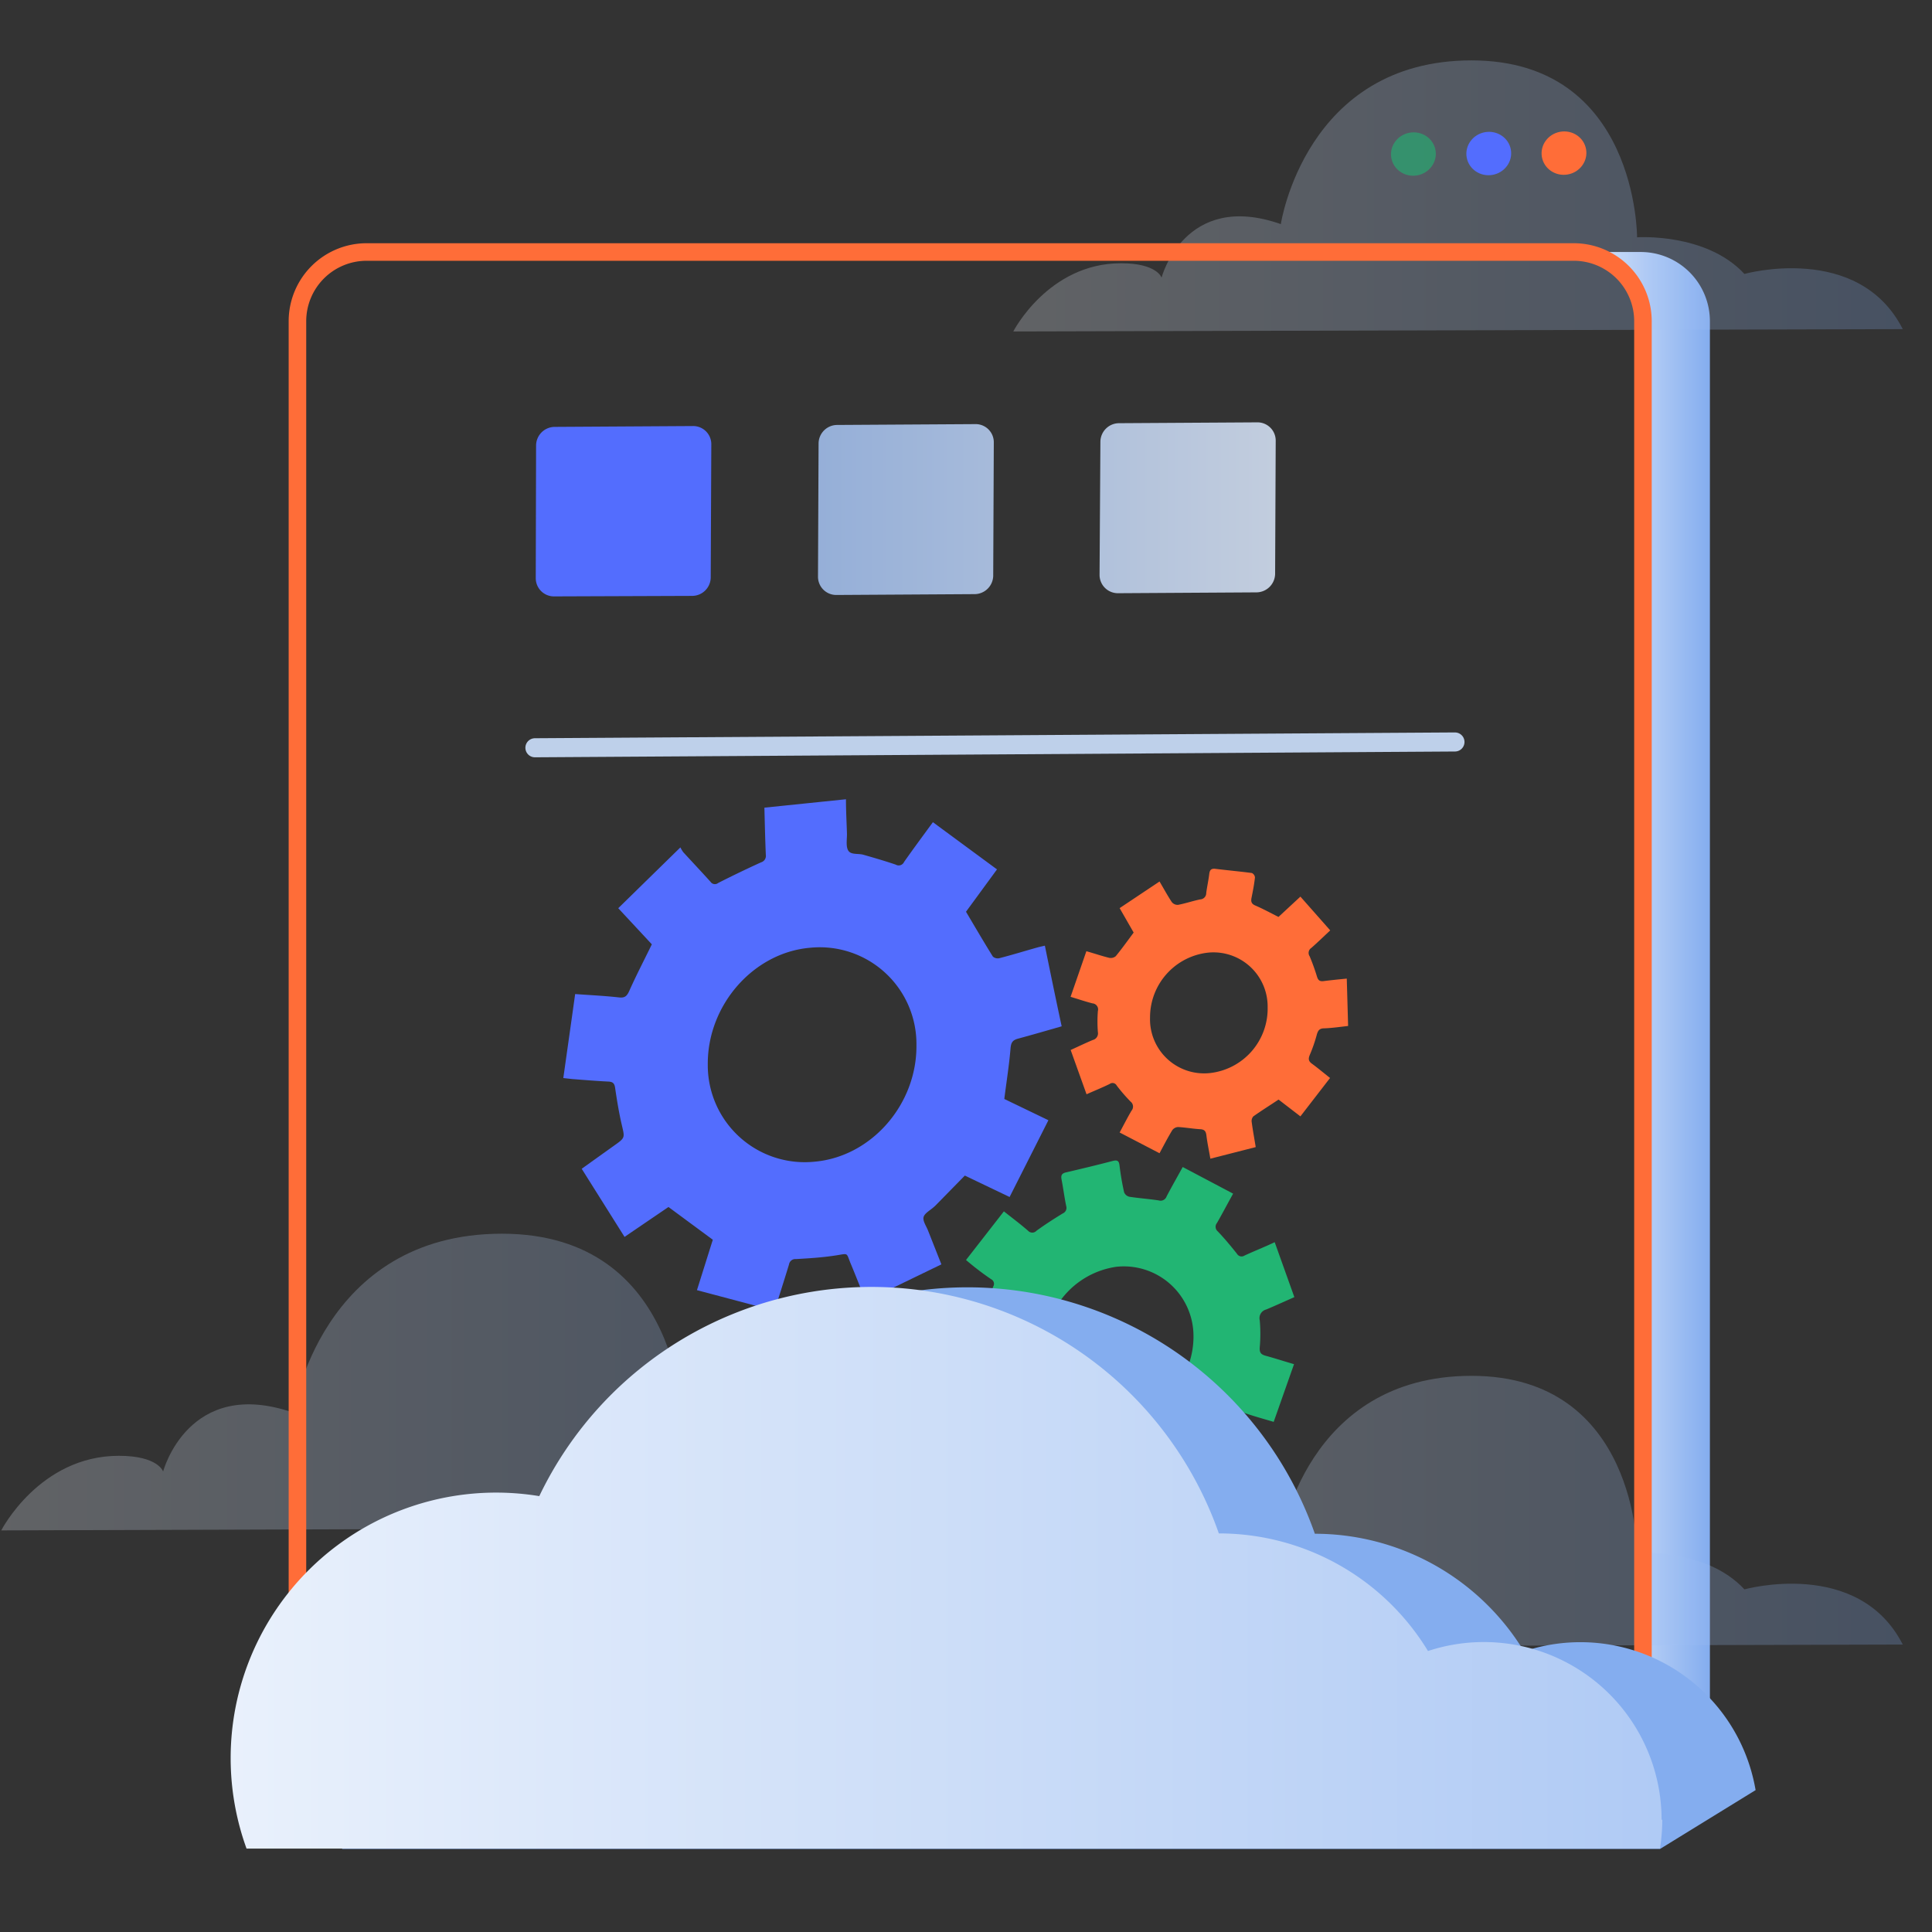 <svg xmlns="http://www.w3.org/2000/svg" xmlns:xlink="http://www.w3.org/1999/xlink" viewBox="0 0 230 230"><rect x="0" y="0" width="230" height="230" fill="#333333" stroke="none"/><defs><style>.cls-1{fill:url(#linear-gradient);}.cls-2{fill:#536dfe;}.cls-12,.cls-3{fill:#22b573;}.cls-4{fill:#ff6d38;}.cls-5,.cls-6,.cls-7{opacity:0.25;}.cls-5{fill:url(#linear-gradient-2);}.cls-6{fill:url(#linear-gradient-3);}.cls-7{fill:url(#linear-gradient-4);}.cls-8,.cls-9{opacity:0.86;}.cls-8{fill:url(#linear-gradient-5);}.cls-9{fill:url(#linear-gradient-6);}.cls-10,.cls-11{fill:none;}.cls-10{stroke:#bed0ea;stroke-linecap:round;stroke-linejoin:round;stroke-width:2.27px;}.cls-11{stroke:#ff6d38;stroke-miterlimit:10;stroke-width:2.09px;}.cls-12{opacity:0.61;}.cls-13{fill:#84adef;}.cls-14{fill:url(#linear-gradient-7);}</style><linearGradient id="linear-gradient" x1="187.61" y1="117.24" x2="203.56" y2="117.24" gradientUnits="userSpaceOnUse"><stop offset="0" stop-color="#ebf2fc"/><stop offset="1" stop-color="#84adef"/></linearGradient><linearGradient id="linear-gradient-2" x1="120.63" y1="179.93" x2="226.52" y2="179.93" xlink:href="#linear-gradient"/><linearGradient id="linear-gradient-3" x1="120.63" y1="23.32" x2="226.52" y2="23.32" xlink:href="#linear-gradient"/><linearGradient id="linear-gradient-4" x1="0.15" y1="164.54" x2="115.93" y2="164.54" xlink:href="#linear-gradient"/><linearGradient id="linear-gradient-5" x1="170.02" y1="60.66" x2="62.64" y2="60.66" xlink:href="#linear-gradient"/><linearGradient id="linear-gradient-6" x1="170.02" y1="60.45" x2="62.64" y2="60.45" xlink:href="#linear-gradient"/><linearGradient id="linear-gradient-7" x1="21.5" y1="186.64" x2="329.07" y2="186.64" xlink:href="#linear-gradient"/></defs><g id="Layer_1" data-name="Layer 1"><path class="cls-1" d="M203.56,38.27V204.45h-7.71V38.27A8.24,8.24,0,0,0,187.61,30h7.71A8.24,8.24,0,0,1,203.56,38.27Z"/><path class="cls-2" d="M74.35,147.25l-5.1-8.11,3.86-2.76c1.33-.94,1.27-.93.92-2.43s-.58-2.94-.8-4.42c-.07-.54-.26-.74-.78-.77-1.45-.07-2.88-.19-4.32-.3l-1.07-.12c.47-3.34.94-6.61,1.41-10,1.79.13,3.51.21,5.21.4.68.08.95-.13,1.24-.79.82-1.84,1.75-3.62,2.68-5.53l-4-4.3L81,100.88a3.58,3.58,0,0,0,.34.57c1.08,1.18,2.18,2.34,3.25,3.53a.62.62,0,0,0,.9.14q2.54-1.29,5.11-2.46a.8.8,0,0,0,.57-.89c-.08-1.85-.12-3.71-.17-5.62l9.71-1c0,1.4.08,2.77.12,4.15,0,.68-.15,1.53.18,2s1.16.29,1.75.45c1.3.37,2.6.75,3.87,1.18a.7.7,0,0,0,1-.32c1.11-1.58,2.26-3.13,3.43-4.73l7.63,5.62L115,108.54c1.1,1.86,2.13,3.62,3.2,5.34a.88.88,0,0,0,.81.18c1.51-.39,3-.85,4.5-1.27.25-.07.5-.12.88-.21.65,3.19,1.3,6.35,2,9.6-1.77.51-3.46,1-5.16,1.46-.69.18-.87.47-.93,1.19-.16,1.94-.47,3.87-.74,6l5.25,2.53-4.62,9.14-5.33-2.55-3.35,3.42a3.83,3.83,0,0,1-.29.28c-.44.41-1.15.77-1.27,1.24s.33,1.08.54,1.63l1.58,4-9,4.36c-.61-1.5-1.19-3-1.78-4.41s-.21-1.25-1.88-1-3.11.33-4.66.42a.76.76,0,0,0-.82.64c-.55,1.81-1.13,3.61-1.73,5.51l-9.23-2.45c.66-2.08,1.28-4.08,1.89-6l-5.28-3.9Zm22.07-34.42c-6.74.59-12.21,6.83-12.16,13.89A11.54,11.54,0,0,0,96.93,138.3c6.79-.57,12.26-6.83,12.17-13.92A11.51,11.51,0,0,0,96.42,112.83Z"/><path class="cls-3" d="M115,150l4.51-5.79c1,.79,2,1.54,2.88,2.31a.68.68,0,0,0,1,0c1-.73,2.06-1.41,3.12-2.06a.72.72,0,0,0,.42-.88c-.21-1-.35-2.1-.55-3.14-.1-.51,0-.76.57-.88,1.84-.43,3.68-.87,5.51-1.35.58-.15.76,0,.82.58.13,1.06.31,2.11.54,3.14a.89.89,0,0,0,.62.54c1.17.18,2.36.26,3.52.44a.75.75,0,0,0,.92-.48c.61-1.16,1.26-2.3,1.92-3.5l6,3.17c-.66,1.19-1.27,2.35-1.92,3.49a.71.71,0,0,0,.09,1c.81.85,1.56,1.75,2.29,2.67a.63.63,0,0,0,.9.21c1.16-.54,2.35-1,3.59-1.59l2.34,6.54c-1.15.51-2.23,1-3.34,1.47a1.06,1.06,0,0,0-.78,1.29,18.23,18.23,0,0,1,0,3.22c-.05.65.17.85.7,1,1.11.3,2.2.66,3.38,1l-2.42,6.87c-1.18-.35-2.33-.66-3.45-1.05a.84.84,0,0,0-1.14.4,32.69,32.69,0,0,1-2.17,2.8.81.81,0,0,0-.12,1.15c.62,1,1.19,2.05,1.83,3.17l-6,4c-.63-1.09-1.26-2.11-1.83-3.17-.24-.47-.51-.55-1-.4-1.32.39-2.65.71-4,1.08l-.8,4.39-6.83-.77.77-4.4c-1.29-.72-2.52-1.42-3.77-2.07a.81.81,0,0,0-.71.18c-1,.87-2,1.79-3,2.74l-4.43-5.17c1-.91,1.89-1.8,2.86-2.63a.84.84,0,0,0,.27-1.14c-.44-1.08-.82-2.19-1.17-3.32a.6.6,0,0,0-.75-.51c-1.07.09-2.14.14-3.22.23-.45,0-.63-.08-.62-.58,0-1.94.07-3.88,0-5.82,0-.62.23-.77.78-.78,1,0,2-.16,3.06-.21a.73.73,0,0,0,.77-.61c.39-1.22.82-2.43,1.28-3.62a.61.61,0,0,0-.21-.85C117,151.62,116,150.85,115,150ZM133.55,169a10,10,0,0,0,8.53-10.1,8.29,8.29,0,0,0-9.2-8.09,10,10,0,0,0-8.55,10.16A8.24,8.24,0,0,0,133.55,169Z"/><path class="cls-4" d="M158.36,110.76c-.79.74-1.5,1.43-2.24,2.08a.71.71,0,0,0-.21,1,25.26,25.26,0,0,1,.88,2.44c.13.42.33.57.76.52.94-.12,1.88-.21,2.78-.3l.16,5.64c-1,.11-1.93.25-2.84.28-.55,0-.74.23-.89.76a17.78,17.78,0,0,1-.84,2.42c-.18.45-.15.71.22,1,.74.54,1.44,1.13,2.2,1.73l-3.53,4.57-2.6-2c-1,.67-2,1.29-3,2a.81.81,0,0,0-.2.66c.13,1,.31,1.93.48,3l-5.4,1.38c-.17-1-.36-1.86-.47-2.77-.06-.5-.23-.71-.73-.74-.88-.05-1.75-.21-2.64-.26a.92.92,0,0,0-.69.37c-.53.87-1,1.78-1.52,2.75l-4.75-2.47c.49-.9.92-1.76,1.41-2.59a.75.75,0,0,0-.1-1.08,20.22,20.22,0,0,1-1.66-1.92.56.56,0,0,0-.83-.19c-.87.43-1.77.79-2.76,1.23L127.46,125c.92-.42,1.77-.83,2.63-1.19a.81.81,0,0,0,.61-.94,16.18,16.18,0,0,1,0-2.51.72.72,0,0,0-.64-.91c-.86-.22-1.71-.51-2.61-.78l1.88-5.43c1,.28,1.83.57,2.73.79a.92.92,0,0,0,.77-.2c.73-.89,1.4-1.83,2.13-2.81l-1.67-2.91,4.75-3.17c.51.86.95,1.68,1.46,2.45a.88.88,0,0,0,.75.33c.89-.17,1.75-.47,2.64-.65a.75.75,0,0,0,.71-.77c.1-.76.27-1.51.36-2.27.06-.47.24-.65.71-.6,1.45.18,2.91.31,4.36.5a.64.64,0,0,1,.37.53c-.09.82-.25,1.63-.41,2.43-.09.45,0,.71.43.9.93.4,1.83.89,2.78,1.37l2.61-2.42Zm-7.45,9.16a6.45,6.45,0,0,0-7-6.52,7.75,7.75,0,0,0-7,7.73,6.44,6.44,0,0,0,7.18,6.61A7.72,7.72,0,0,0,150.91,119.92Z"/><path class="cls-5" d="M120.63,196.07s4.16-8.13,12.83-8.13c4.29,0,4.82,1.72,4.82,1.72s2.73-10.39,14.2-6.38c0,0,2.92-19.49,22.7-19.49s19.71,21.07,19.71,21.07,8.21-.58,12.78,4.35c0,0,13.57-3.78,18.85,6.57Z"/><path class="cls-6" d="M120.63,39.46s4.16-8.12,12.83-8.12c4.29,0,4.82,1.71,4.82,1.71s2.73-10.39,14.2-6.37c0,0,2.92-19.49,22.7-19.49s19.71,21.06,19.71,21.06,8.21-.57,12.78,4.36c0,0,13.57-3.79,18.85,6.57Z"/><path class="cls-7" d="M.15,182.19s4.55-8.88,14-8.88c4.68,0,5.27,1.87,5.27,1.87s3-11.36,15.51-7c0,0,3.2-21.31,24.83-21.31s21.54,23,21.54,23,9-.62,14,4.76c0,0,14.83-4.14,20.61,7.18Z"/><path class="cls-2" d="M82.37,70.94,66,71a2.17,2.17,0,0,1-2.22-2.15L63.82,53a2.23,2.23,0,0,1,2.24-2.18l16.4-.1a2.16,2.16,0,0,1,2.22,2.15l-.07,15.91A2.22,2.22,0,0,1,82.37,70.94Z"/><path class="cls-8" d="M116,70.73l-16.4.1a2.17,2.17,0,0,1-2.22-2.15l.07-15.91a2.22,2.22,0,0,1,2.24-2.18l16.4-.1a2.16,2.16,0,0,1,2.22,2.15l-.07,15.91A2.23,2.23,0,0,1,116,70.73Z"/><path class="cls-9" d="M149.53,70.52l-16.4.1a2.18,2.18,0,0,1-2.23-2.15L131,52.56a2.23,2.23,0,0,1,2.25-2.18l16.4-.1a2.17,2.17,0,0,1,2.22,2.15l-.07,15.91A2.24,2.24,0,0,1,149.53,70.52Z"/><line class="cls-10" x1="173.21" y1="88.33" x2="63.68" y2="89.02"/><path class="cls-11" d="M35.41,210.53V38.27A8.24,8.24,0,0,1,43.66,30H187.35a8.24,8.24,0,0,1,8.24,8.24V204.45"/><ellipse class="cls-4" cx="186.19" cy="18.22" rx="2.67" ry="2.58" transform="translate(-0.41 31.64) rotate(-9.7)"/><ellipse class="cls-2" cx="177.23" cy="18.27" rx="2.67" ry="2.58" transform="translate(-0.54 30.13) rotate(-9.7)"/><ellipse class="cls-12" cx="168.26" cy="18.33" rx="2.67" ry="2.58" transform="translate(-0.68 28.62) rotate(-9.7)"/><path class="cls-13" d="M209,213.11l-11.37,7H40.74a31.59,31.59,0,0,1,29.68-42.38,30.87,30.87,0,0,1,5.21.43,43.83,43.83,0,0,1,80.9,4.43h0a29.16,29.16,0,0,1,24.9,14A21.16,21.16,0,0,1,209,213.11Z"/><path class="cls-14" d="M197.89,216.64a21.45,21.45,0,0,1-.28,3.43H29.35A31.61,31.61,0,0,1,59,177.69a31.82,31.82,0,0,1,5.2.42,43.83,43.83,0,0,1,80.9,4.44h0a29.13,29.13,0,0,1,24.9,14,21.17,21.17,0,0,1,27.81,20.08Z"/></g></svg>